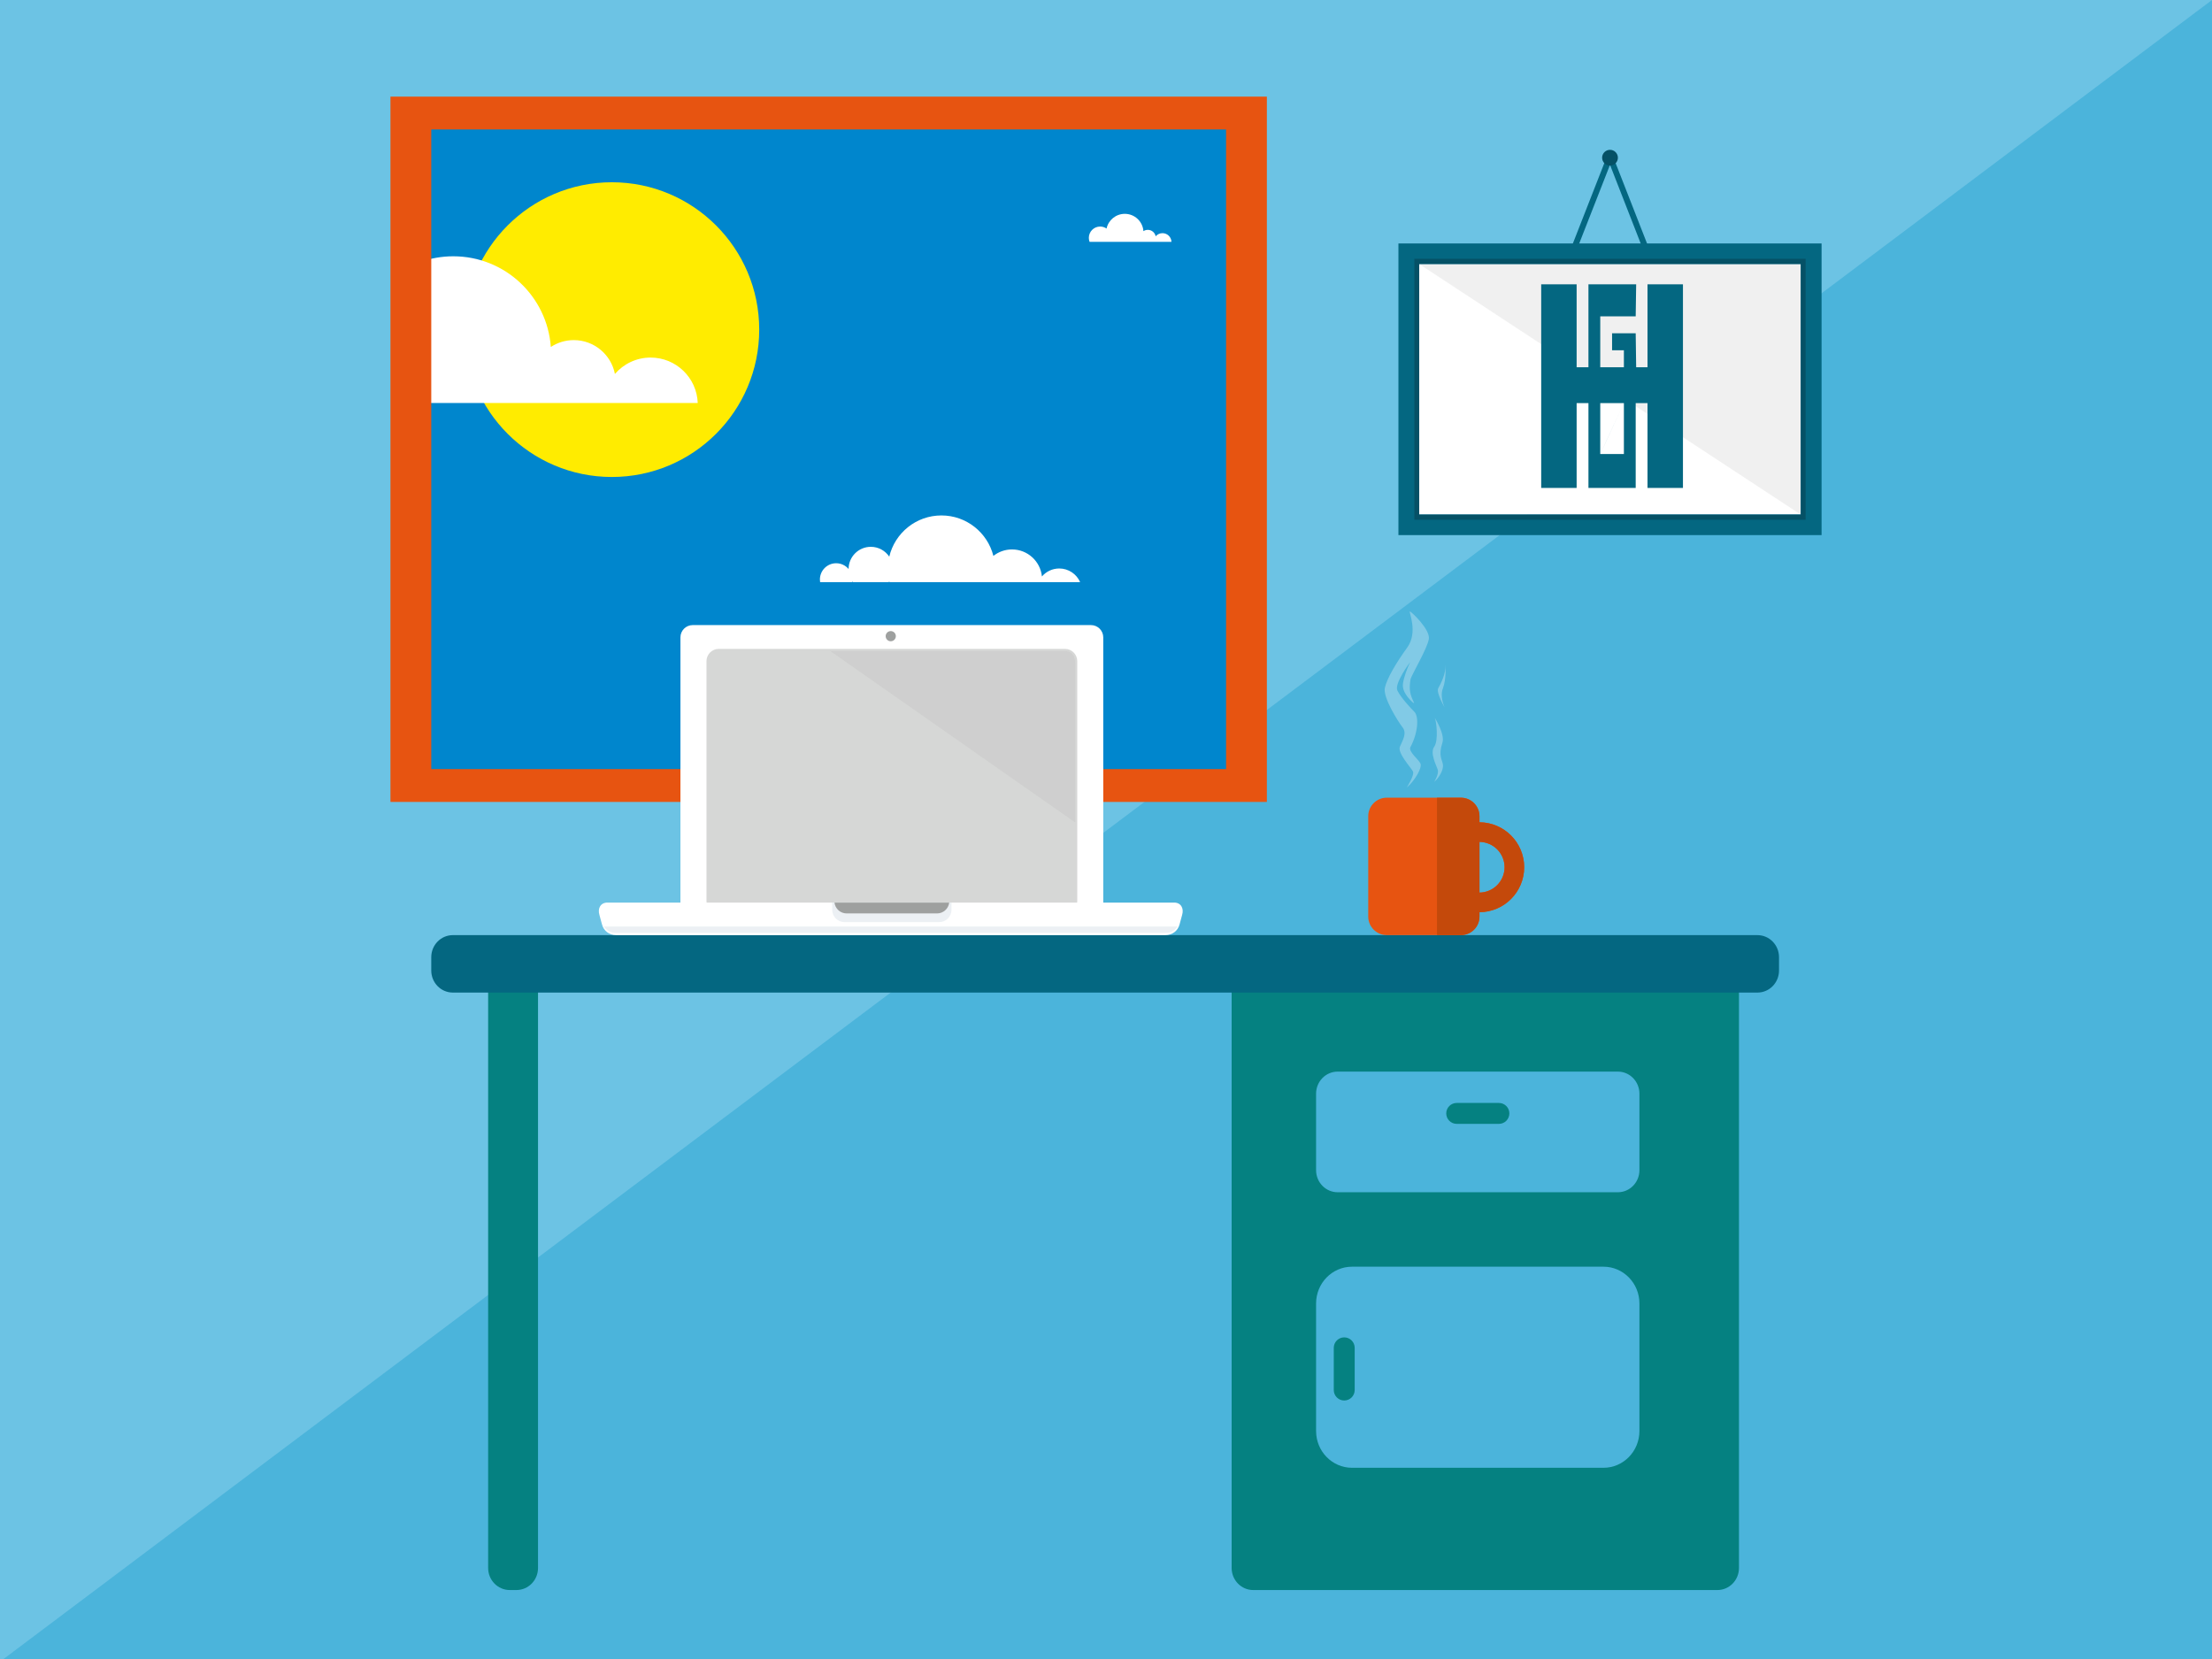 <?xml version="1.0" encoding="UTF-8" standalone="no"?>
<svg
   xmlns:dc="http://purl.org/dc/elements/1.1/"
   xmlns:cc="http://creativecommons.org/ns#"
   xmlns:rdf="http://www.w3.org/1999/02/22-rdf-syntax-ns#"
   xmlns:svg="http://www.w3.org/2000/svg"
   xmlns="http://www.w3.org/2000/svg"
   xmlns:sodipodi="http://sodipodi.sourceforge.net/DTD/sodipodi-0.dtd"
   xmlns:inkscape="http://www.inkscape.org/namespaces/inkscape"
   enable-background="new 0 0 2000 1500"
   version="1.1"
   viewBox="0 0 2000 1500"
   id="svg80"
   sodipodi:docname="office.svg"
   inkscape:version="1.0.2-2 (e86c870879, 2021-01-15)">
  <rect x="0" y="0" width="2000" height="1500" fill="#333333" stroke="none"/>
  <defs
     id="defs84">
    <rect
       x="1427.711"
       y="504.217"
       width="357.831"
       height="202.41"
       id="rect939" />
  </defs>
  <sodipodi:namedview
     pagecolor="#ffffff"
     bordercolor="#666666"
     borderopacity="1"
     objecttolerance="10"
     gridtolerance="10"
     guidetolerance="10"
     inkscape:pageopacity="0"
     inkscape:pageshadow="2"
     inkscape:window-width="1920"
     inkscape:window-height="1001"
     id="namedview82"
     showgrid="false"
     inkscape:zoom="0.55333333"
     inkscape:cx="1000"
     inkscape:cy="750"
     inkscape:window-x="-9"
     inkscape:window-y="-9"
     inkscape:window-maximized="1"
     inkscape:current-layer="svg80" />
  <rect
     width="2e3"
     height="1500"
     enable-background="new "
     fill="#4EC2ED"
     opacity=".9"
     id="rect2" />
  <polygon
     points="0 1502.4 2e3 0 0 0"
     enable-background="new "
     fill="#8ED2EF"
     opacity=".5"
     id="polygon4" />
  <rect
     x="369.86"
     y="105.18"
     width="755.8"
     height="606.93"
     fill="#0086CD"
     id="rect6" />
  <circle
     cx="553.22"
     cy="298.03"
     r="133.24"
     fill="#FFEC00"
     id="circle8" />
  <path
     d="m1059.2 218.66c-0.158-4.356-3.737-7.837-8.131-7.837-2.465 0-4.673 1.098-6.164 2.827-0.649-3.328-3.581-5.842-7.1-5.842-1.463 0-2.825 0.438-3.963 1.183-0.63-8.749-7.927-15.653-16.837-15.653-8.102 0-14.869 5.703-16.508 13.31-1.65-1.143-3.649-1.813-5.81-1.813-5.637 0-10.207 4.57-10.207 10.207 0 1.274 0.234 2.492 0.661 3.618h74.059z"
     fill="#fff"
     id="path10" />
  <path
     d="m770.53 526.33c0.037-0.224 0.084-0.444 0.11-0.673 0.152 0.23 0.316 0.451 0.479 0.673h32.48c0.149-0.204 0.3-0.405 0.442-0.615 0.05 0.207 0.108 0.409 0.16 0.615h172.4c-3.187-7.259-10.435-12.33-18.87-12.33-6.272 0-11.887 2.807-15.666 7.229-1.373-13.73-12.96-24.449-27.05-24.449-6.362 0-12.208 2.189-16.839 5.849-5.298-21.021-24.325-36.583-46.992-36.583-22.908 0-42.09 15.898-47.148 37.259-3.608-5.362-9.733-8.891-16.683-8.891-11.087 0-20.077 8.981-20.094 20.064-2.697-3.189-6.726-5.217-11.23-5.217-8.121 0-14.705 6.584-14.705 14.706 0 0.804 0.067 1.594 0.192 2.363h29.009z"
     fill="#fff"
     id="path12" />
  <path
     d="m380.12 364.35h250.74c-0.833-22.812-19.576-41.051-42.59-41.051-12.91 0-24.468 5.745-32.287 14.811-3.401-17.438-18.753-30.6-37.183-30.6-7.667 0-14.798 2.284-20.761 6.198-3.296-45.829-41.514-81.984-88.182-81.984-10.435 0-20.442 1.815-29.735 5.134v127.49z"
     fill="#fff"
     id="path14" />
  <path
     d="m353.03 87.368v637.71h792.42v-637.71h-792.42zm755.52 608.02h-718.62v-578.34h718.62v578.34z"
     fill="#E75411"
     id="path16" />
  <path
     d="m1113.6 881.46v536.23c0 11.022 8.731 19.957 19.495 19.957h419.72c10.769 0 19.494-8.935 19.494-19.957v-536.23c0-11.021-8.727-19.957-19.494-19.957h-419.72c-10.764 0-19.495 8.935-19.495 19.957zm76.35 297.1c0-18.375 14.547-33.261 32.488-33.261h227.37c17.946 0 32.494 14.886 32.494 33.261v115.29c0 18.363-14.548 33.259-32.494 33.259h-227.37c-17.941 0-32.488-14.896-32.488-33.259v-115.29zm0-189.7c0-11.021 8.729-19.955 19.495-19.955h253.36c10.769 0 19.498 8.936 19.498 19.955v69.174c0 11.023-8.729 19.95-19.498 19.95h-253.36c-10.767 0-19.495-8.927-19.495-19.95v-69.174z"
     fill="#058181"
     id="path18" />
  <path
     d="m460.86 866.02h6.104c10.769 0 19.496 8.934 19.496 19.957v531.71c0 11.022-8.728 19.957-19.496 19.957h-6.104c-10.769 0-19.496-8.935-19.496-19.957v-531.71c0-11.024 8.728-19.957 19.496-19.957z"
     fill="#058181"
     id="path20" />
  <path
     d="m409.42 845.51h1179.6c10.769 0 19.496 8.929 19.496 19.95v12.039c0 11.021-8.728 19.948-19.496 19.948h-1179.6c-10.767 0-19.495-8.929-19.495-19.948v-12.039c0-11.022 8.728-19.95 19.495-19.95z"
     fill="#046781"
     id="path22" />
  <path
     d="m1364.7 1006.7c0 5.225-4.232 9.456-9.457 9.456h-38.155c-5.226 0-9.455-4.231-9.455-9.456 0-5.222 4.229-9.456 9.455-9.456h38.155c5.225 0 9.457 4.235 9.457 9.456z"
     fill="#058181"
     id="path24" />
  <path
     d="m1215.4 1209.2c5.223 0 9.455 4.234 9.455 9.458v38.155c0 5.224-4.232 9.456-9.455 9.456-5.228 0-9.459-4.232-9.459-9.456v-38.155c0-5.223 4.233-9.458 9.459-9.458z"
     fill="#058181"
     id="path26" />
  <path
     d="m615.22 576.29c0-6.137 4.979-11.112 11.118-11.112h360.07c6.137 0 11.116 4.976 11.116 11.112v242.44c0 6.137-4.979 11.113-11.116 11.113h-360.07c-6.139 0-11.118-4.978-11.118-11.113l1e-3 -242.44z"
     fill="#fff"
     id="path28" />
  <path
     d="m974.02 814.76c0 6.136-4.979 11.111-11.113 11.111h-313.02c-6.139 0-11.116-4.977-11.116-11.111v-216.95c0-6.138 4.978-11.116 11.116-11.116h313.02c6.136 0 11.113 4.979 11.113 11.116v216.95z"
     fill="#D6D7D6"
     id="path30" />
  <g
     opacity=".41"
     id="g34">
    <path
       d="m962.42 588.68h-211.65l221.3 154.88v-143.77c1e-3 -8.334-4.202-11.114-9.647-11.114z"
       fill="#C3C3C3"
       id="path32" />
  </g>
  <path
     d="m549.16 816.08c-6.138 0-8.954 5.235-7.195 11.114 0.585 1.959 1.784 6.511 2.29 8.493 1.52 5.947 6.608 9.8 12.748 9.8h496.8c6.138 0 11.229-3.853 12.746-9.8 0.508-1.982 1.706-6.534 2.292-8.493 1.76-5.879-1.057-11.114-7.196-11.114h-512.49z"
     fill="#fff"
     id="path36" />
  <g
     opacity=".2"
     id="g40">
    <path
       d="m752.45 816.08v6.529c0 6.141 4.979 11.115 11.116 11.115h85.604c6.136 0 11.115-4.976 11.115-11.115v-6.529h-107.84z"
       fill="#9EB6C9"
       id="path38" />
  </g>
  <path
     d="m772.78 816.08h-18.284c0.652 5.518 5.338 9.802 11.034 9.802h81.681c5.695 0 10.382-4.282 11.031-9.802h-85.462z"
     fill="#9EA09F"
     id="path42" />
  <g
     opacity=".2"
     id="g46">
    <path
       d="m1064.8 837.68h-518.88c2.351 3.664 6.39 5.883 11.045 5.883h496.8c4.652 0 8.695-2.219 11.046-5.883h-0.011z"
       fill="#9EB6C9"
       id="path44" />
  </g>
  <path
     d="m809.99 575.2c0 2.539-2.059 4.602-4.604 4.602-2.541 0-4.602-2.063-4.602-4.602 0-2.543 2.061-4.601 4.602-4.601 2.547 1e-3 4.604 2.058 4.604 4.601z"
     fill="#9EA09F"
     id="path48" />
  <path
     d="m1378.1 784.1c0-22.384-18.081-40.528-40.429-40.667v-5.433c0-9.263-7.51-16.77-16.771-16.77h-67.031c-9.26 0-16.771 7.507-16.771 16.77v90.7c0 9.262 7.512 16.771 16.771 16.771h67.031c9.262 0 16.771-7.509 16.771-16.771v-3.935c22.348-0.136 40.429-18.285 40.429-40.665zm-40.427 22.918v-45.84c12.547 0.136 22.678 10.339 22.678 22.921 0 12.58-10.131 22.784-22.678 22.919z"
     fill="#E75411"
     id="path50" />
  <path
     d="m1337.7 743.47v-5.432c0-9.262-7.51-16.768-16.773-16.768h-21.682v124.24h21.682c9.265 0 16.773-7.506 16.773-16.769v-3.935c22.348-0.141 40.429-18.288 40.429-40.669s-18.081-40.529-40.429-40.667zm0 63.588v-45.838c12.55 0.135 22.678 10.337 22.678 22.92 0 12.579-10.128 22.783-22.678 22.918z"
     fill="#C4490B"
     id="path52" />
  <path
     d="m1271.9 712.11s7.34-11.296 5.601-14.675c-1.739-3.38-14.193-16.704-11.779-22.304 2.414-5.602 6.614-12.143 2.414-17.5-4.2-5.359-17.887-27.157-16.005-35.701 1.884-8.545 10.212-22.594 20.254-36.497 10.041-13.904 1.157-32.636 2.315-32.636s18.73 16.414 17.187 25.104c-1.544 8.69-14.646 30.606-16.524 36.115-1.684 10.164-0.202 14.286 3.2 21.455 0 0-0.288 0.58-1.737-0.869-1.447-1.448-9.749-8.869-8.254-16.945 0.796-5.358 3.766-13.687 6.47-19.046 0 0-14.726 19.457-11.539 25.829 3.186 6.372 11.491 15.254 15.448 19.31 3.959 4.057 3.38 18.732-3.767 31.863-1.834 4.152 7.58 11.056 9.173 14.821s-5.07 15.4-12.457 21.676z"
     enable-background="new "
     fill="#fff"
     opacity=".3"
     id="path54" />
  <path
     d="m1296.7 707.06s4.53-7.108 3.229-11.193c-1.302-4.086-7.238-14.929-3.182-20.682 4.059-5.751 1.956-23.131 0.529-26.146 0 0 9.4 14.865 6.9 22.453-3.976 12.071 0 15.555 0.498 20.051 0.499 4.496-3.24 11.347-7.974 15.517z"
     enable-background="new "
     fill="#fff"
     opacity=".3"
     id="path56" />
  <path
     d="m1306.2 639.62s-7.975-13.471-5.775-17.412c2.2-3.939 6.965-12.921 6.6-21.442 0 0 0.723 13.729-2.385 21.536-3.104 7.805 1.56 17.318 1.56 17.318z"
     enable-background="new "
     fill="#fff"
     opacity=".3"
     id="path58" />
  <rect
     x="1283.1"
     y="238.66"
     width="345.08"
     height="226.62"
     fill="#fff"
     id="rect60" />
  <polygon
     points="1488.2 232.3 1455.7 149.04 1423.1 232.3 1418.8 228.64 1453.4 140.18 1455.7 136.92 1458 140.35 1492.5 228.64"
     fill="#046781"
     id="polygon62" />
  <polyline
     points="1628.2 465.28 1283.1 238.66 1628.2 238.66 1628.2 465.28"
     enable-background="new "
     fill="#E3E3E3"
     opacity=".5"
     id="polyline64" />
  <path
     d="m1264.4 220.13v263.68h382.59v-263.68h-382.59zm363.84 245.15h-345.08v-226.62h345.08v226.62z"
     fill="#046781"
     id="path66" />
  <path
     d="m1278.8 233.98v235.99h353.78v-235.99h-353.78zm349.43 231.31h-345.08v-226.62h345.08v226.62z"
     fill="#055166"
     id="path68" />
  <circle
     cx="1455.7"
     cy="142.59"
     r="7.129"
     fill="#055166"
     id="circle70" />
  <g
     id="layer1"
     transform="matrix(0.632,0,0,0.632,1391.295,254.785)"
     style="fill:#046781;fill-opacity:1">
    <g
       transform="matrix(0.676,0,0,0.971,-100.603,-72.771)"
       id="g1135"
       style="fill:#046781;fill-opacity:1">
      <g
         id="g1133"
         style="fill:#046781;fill-opacity:1">
        <g
           id="g1131"
           style="fill:#046781;fill-opacity:1">
          <path
             d="M 253.95,200.83 V 78.67 h 101 l -1,47.16 h -75 v 75 h 50 v -25 h -25 v -25 h 50 l 1,50 h 24 V 78.67 h 75 v 300 h -75 v -125 h -25 v 125 h -100 v -125 h -25 v 125 h -75 v -300 h 75 v 122.16 z m 75,52.84 h -50 v 75 h 50 z m 0,0 -0.11,0.18 -38.91,58.49 -10.98,16.33 49.89,-74.82 z"
             id="use1129"
             style="fill:#046781;fill-opacity:1" />
        </g>
      </g>
    </g>
  </g>
</svg>
